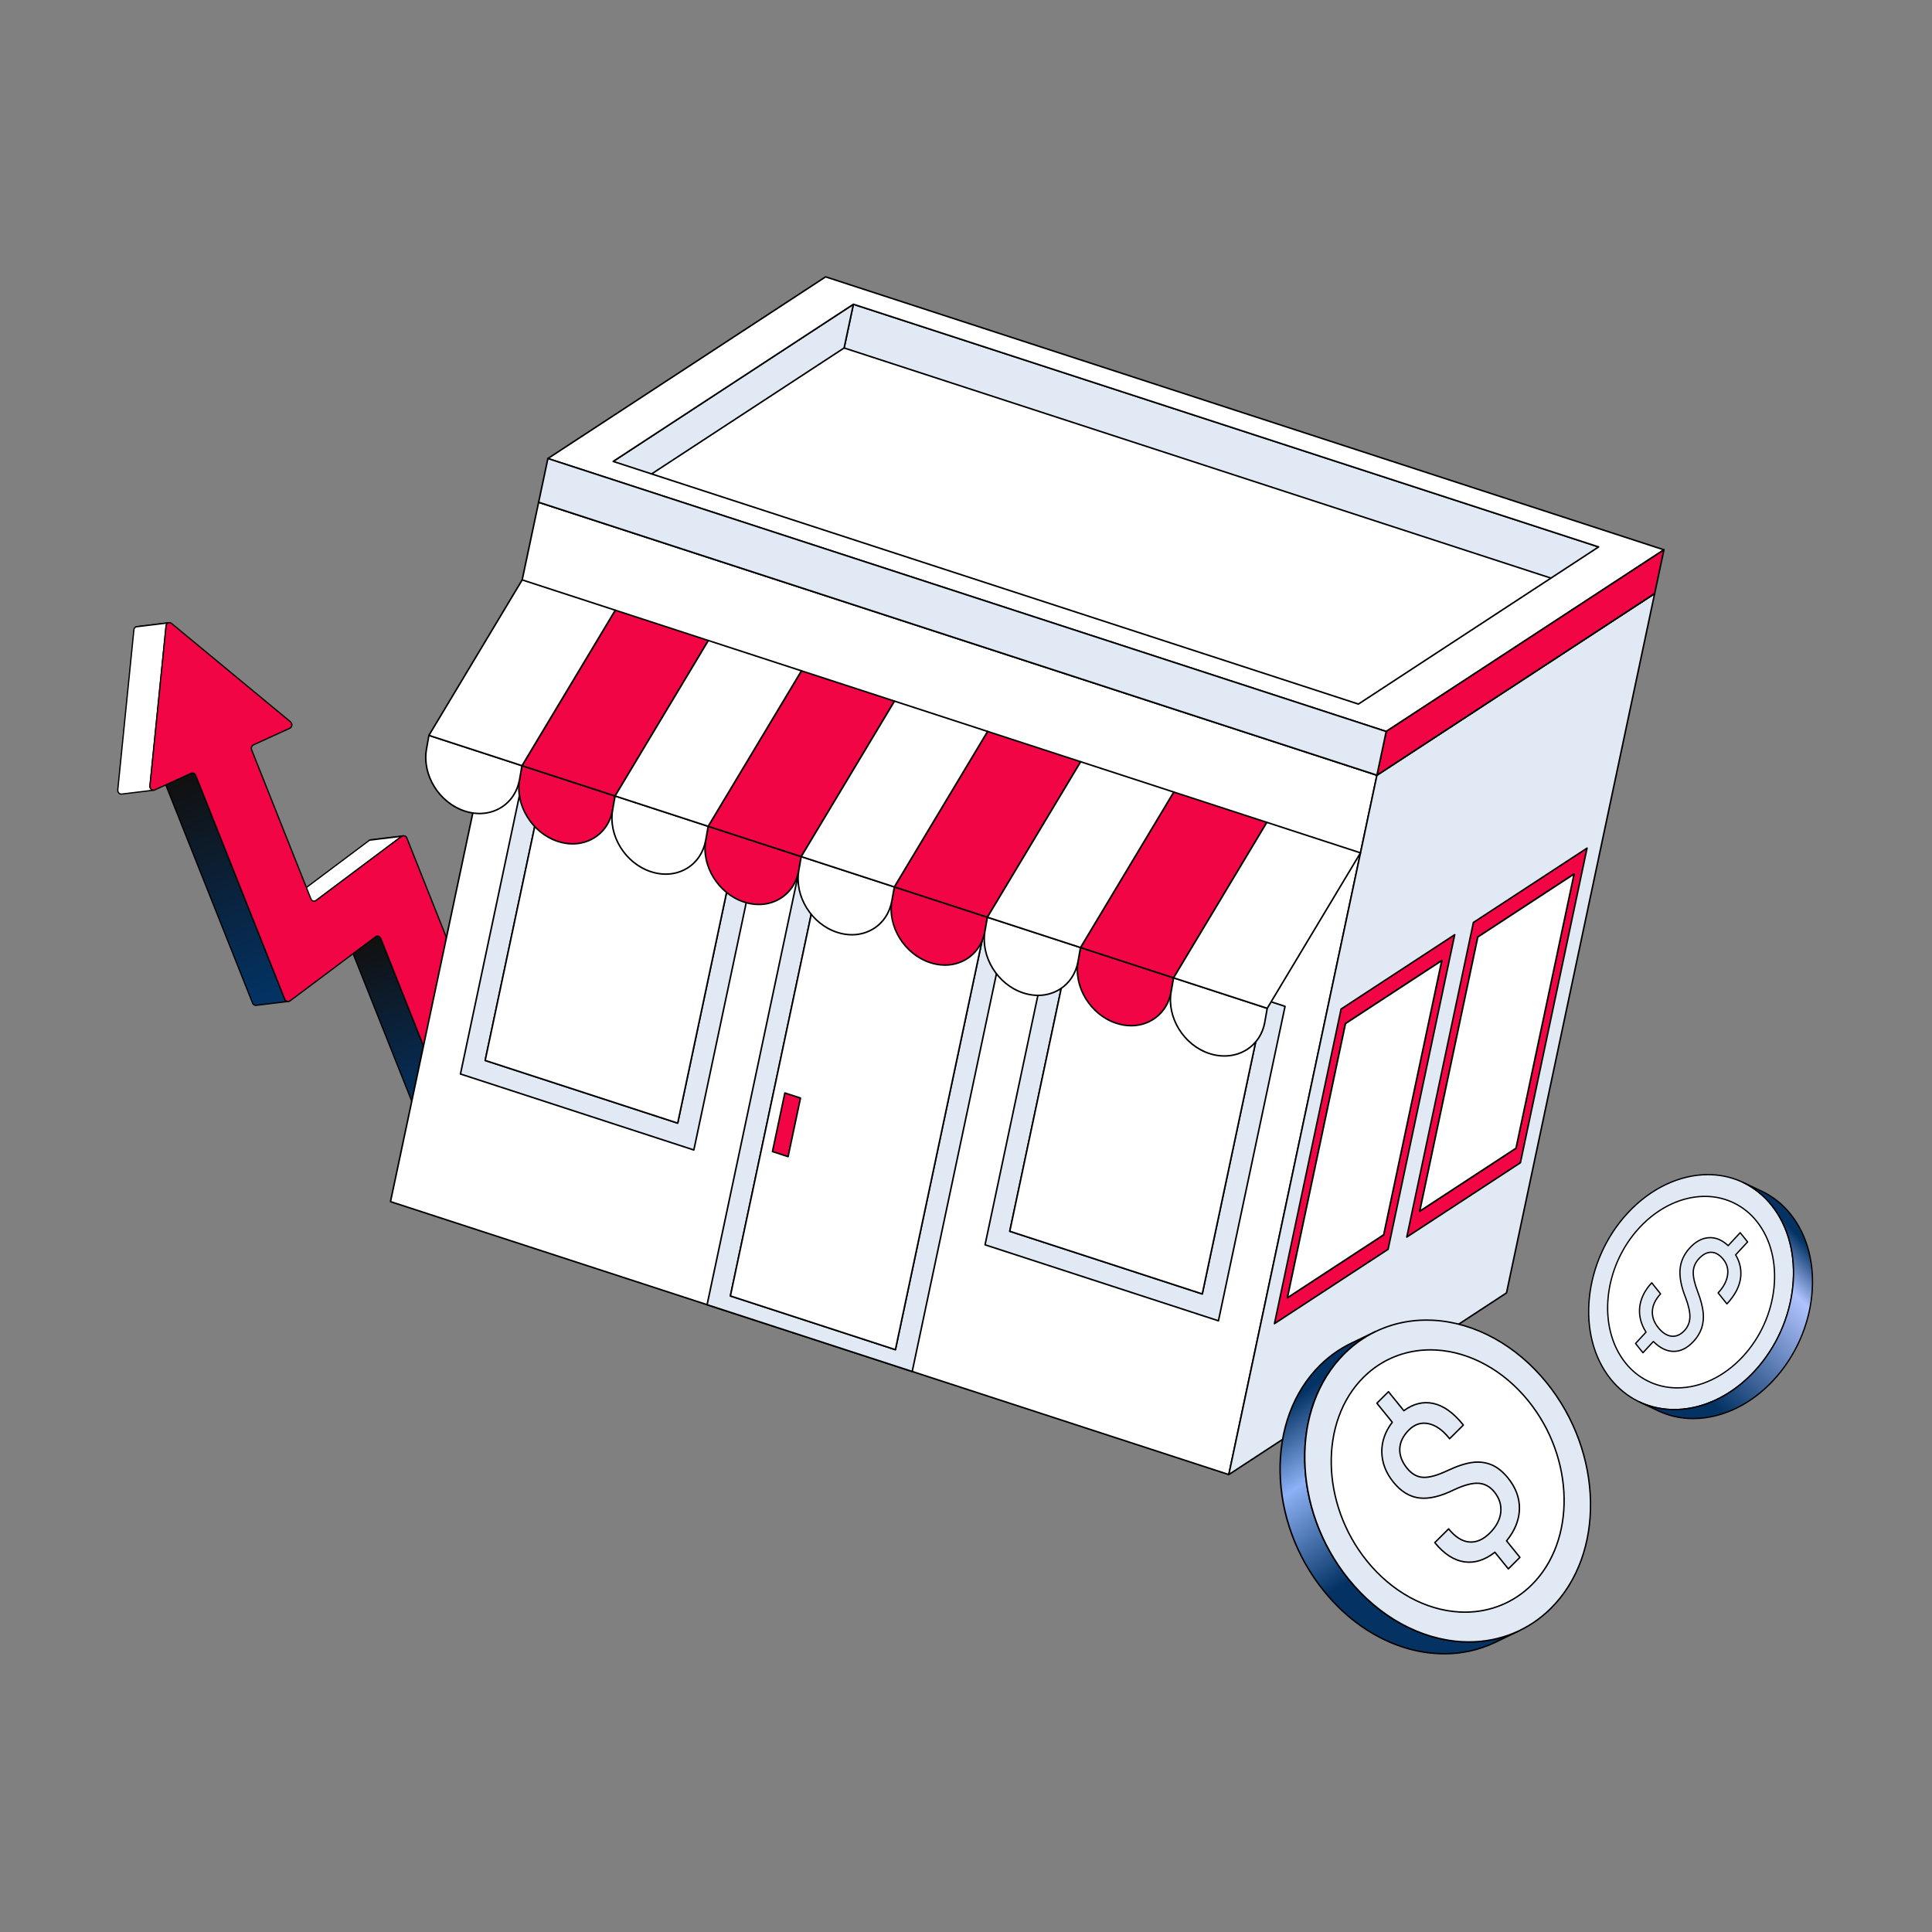 <svg width="492" height="492" viewBox="0 0 492 492" fill="none" xmlns="http://www.w3.org/2000/svg">
<rect x="0" y="0" width="492" height="492" fill="#808080" stroke="none"/>
<g clip-path="url(#clip0_849_2417)">
<path d="M102.289 212.974L94.094 213.967C94.219 213.904 94.353 213.862 94.491 213.844L102.686 212.851C102.547 212.869 102.413 212.911 102.289 212.974Z" fill="white"/>
<path d="M94.094 214.128C94.058 214.128 94.022 214.116 93.993 214.094C93.965 214.071 93.945 214.039 93.936 214.004C93.928 213.968 93.932 213.931 93.948 213.898C93.964 213.865 93.99 213.838 94.023 213.823C94.163 213.751 94.315 213.704 94.471 213.684L102.665 212.691H102.666C102.708 212.687 102.75 212.699 102.783 212.725C102.815 212.752 102.836 212.79 102.841 212.831C102.847 212.873 102.835 212.915 102.81 212.949C102.784 212.982 102.746 213.004 102.705 213.01H102.704C102.584 213.026 102.468 213.063 102.36 213.117C102.344 213.126 102.326 213.131 102.308 213.134L94.114 214.127C94.107 214.128 94.101 214.128 94.094 214.128Z" fill="black"/>
<path d="M121.947 301.787L96.961 238.975C96.894 238.787 96.767 238.627 96.599 238.519C96.431 238.411 96.233 238.362 96.034 238.38L87.839 239.373C88.038 239.355 88.237 239.404 88.405 239.512C88.572 239.62 88.7 239.78 88.766 239.968L113.752 302.78C113.819 302.967 113.946 303.127 114.114 303.234C114.281 303.341 114.48 303.39 114.678 303.372L122.872 302.379C122.674 302.396 122.476 302.348 122.309 302.241C122.141 302.134 122.014 301.974 121.947 301.787Z" fill="url(#paint0_linear_849_2417)"/>
<path d="M114.582 303.539C114.368 303.533 114.16 303.464 113.985 303.339C113.811 303.214 113.677 303.041 113.602 302.84L88.617 240.028C88.564 239.873 88.46 239.74 88.323 239.65C88.186 239.561 88.022 239.519 87.859 239.533C87.838 239.536 87.816 239.535 87.796 239.53C87.775 239.524 87.755 239.515 87.739 239.502C87.722 239.489 87.707 239.472 87.697 239.454C87.686 239.435 87.679 239.415 87.677 239.393C87.674 239.372 87.676 239.351 87.682 239.33C87.688 239.31 87.698 239.29 87.711 239.274C87.724 239.257 87.741 239.243 87.76 239.233C87.778 239.223 87.799 239.216 87.82 239.214H87.822L96.015 238.221C96.249 238.2 96.483 238.257 96.681 238.382C96.879 238.508 97.03 238.695 97.11 238.916L122.096 301.727C122.151 301.881 122.254 302.013 122.391 302.102C122.528 302.19 122.69 302.232 122.853 302.219C122.874 302.216 122.896 302.217 122.917 302.223C122.937 302.228 122.957 302.237 122.974 302.25C122.991 302.263 123.005 302.28 123.016 302.298C123.026 302.317 123.033 302.338 123.036 302.359C123.038 302.38 123.037 302.402 123.031 302.422C123.025 302.443 123.015 302.462 123.001 302.479C122.988 302.496 122.971 302.51 122.953 302.52C122.934 302.53 122.913 302.536 122.892 302.538H122.891L114.697 303.532C114.659 303.536 114.62 303.539 114.582 303.539ZM88.58 239.445C88.729 239.569 88.844 239.728 88.915 239.909L113.901 302.721C113.956 302.875 114.06 303.006 114.196 303.095C114.333 303.184 114.496 303.225 114.658 303.212L122.13 302.306C121.982 302.184 121.868 302.025 121.797 301.846L96.811 239.035C96.758 238.879 96.655 238.746 96.517 238.657C96.38 238.567 96.217 238.526 96.053 238.54L88.58 239.445Z" fill="black"/>
<path d="M94.094 213.967L72.138 230.42C72.064 230.454 71.986 230.476 71.905 230.486L80.1 229.492C80.18 229.483 80.259 229.461 80.332 229.427L102.289 212.974L94.094 213.967Z" fill="white"/>
<path d="M71.905 230.647C71.864 230.647 71.825 230.631 71.795 230.603C71.765 230.575 71.747 230.536 71.744 230.495C71.742 230.454 71.755 230.414 71.781 230.383C71.808 230.351 71.845 230.331 71.886 230.326C71.944 230.319 72.002 230.304 72.056 230.28L93.998 213.839C94.02 213.822 94.047 213.811 94.075 213.808L102.269 212.815C102.305 212.811 102.34 212.818 102.371 212.836C102.401 212.854 102.425 212.882 102.438 212.915C102.451 212.948 102.453 212.984 102.444 213.018C102.434 213.052 102.414 213.082 102.385 213.103L80.429 229.556C80.419 229.563 80.41 229.568 80.399 229.573C80.311 229.614 80.216 229.64 80.119 229.652L71.926 230.645H71.924C71.918 230.646 71.912 230.647 71.905 230.647ZM94.156 214.122L72.656 230.233L80.081 229.333C80.14 229.326 80.197 229.31 80.251 229.287L101.712 213.206L94.156 214.122Z" fill="black"/>
<path d="M72.522 254.466L49.842 197.451C49.775 197.264 49.647 197.104 49.48 196.997C49.312 196.89 49.114 196.842 48.916 196.859L40.721 197.853C40.919 197.836 41.117 197.884 41.285 197.992C41.453 198.099 41.58 198.258 41.647 198.445L64.327 255.46C64.392 255.645 64.52 255.802 64.688 255.903C64.856 256.005 65.054 256.045 65.248 256.017L73.442 255.024C73.248 255.052 73.05 255.011 72.882 254.91C72.714 254.808 72.587 254.651 72.522 254.466Z" fill="url(#paint1_linear_849_2417)"/>
<path d="M65.128 256.185C64.92 256.186 64.717 256.123 64.547 256.003C64.377 255.884 64.248 255.715 64.178 255.519L41.498 198.504C41.443 198.35 41.339 198.219 41.202 198.13C41.065 198.041 40.903 198 40.74 198.012C40.719 198.015 40.698 198.013 40.678 198.008C40.657 198.002 40.639 197.992 40.622 197.979C40.605 197.966 40.591 197.95 40.581 197.932C40.571 197.913 40.564 197.893 40.561 197.872C40.559 197.851 40.56 197.83 40.566 197.809C40.572 197.789 40.581 197.77 40.595 197.753C40.608 197.737 40.624 197.723 40.642 197.712C40.661 197.702 40.681 197.695 40.702 197.693L48.897 196.7C49.13 196.678 49.363 196.735 49.561 196.86C49.759 196.985 49.91 197.172 49.991 197.391L72.671 254.406C72.724 254.558 72.827 254.687 72.965 254.77C73.102 254.854 73.264 254.887 73.423 254.863C73.444 254.86 73.466 254.861 73.487 254.866C73.507 254.872 73.527 254.881 73.544 254.894C73.561 254.907 73.575 254.924 73.586 254.942C73.597 254.961 73.603 254.981 73.606 255.003C73.608 255.024 73.607 255.046 73.601 255.066C73.595 255.087 73.585 255.106 73.572 255.123C73.558 255.139 73.541 255.153 73.523 255.164C73.504 255.174 73.483 255.18 73.462 255.182L65.267 256.176C65.221 256.181 65.175 256.184 65.128 256.185ZM41.463 197.925C41.611 198.048 41.726 198.206 41.796 198.385L64.476 255.4C64.529 255.552 64.632 255.681 64.77 255.764C64.907 255.848 65.069 255.88 65.228 255.857L72.671 254.954C72.538 254.838 72.436 254.69 72.372 254.525L49.692 197.511C49.638 197.357 49.534 197.225 49.397 197.136C49.26 197.048 49.098 197.006 48.935 197.019L41.463 197.925Z" fill="black"/>
<path d="M42.816 158.642L34.621 159.635C34.698 159.6 34.78 159.577 34.864 159.567L43.059 158.573C42.975 158.583 42.893 158.607 42.816 158.642Z" fill="white"/>
<path d="M34.621 159.796C34.584 159.796 34.549 159.784 34.52 159.761C34.491 159.738 34.471 159.705 34.464 159.669C34.456 159.634 34.461 159.596 34.477 159.563C34.494 159.53 34.521 159.504 34.554 159.489C34.646 159.447 34.744 159.419 34.845 159.407L43.039 158.414C43.06 158.411 43.082 158.412 43.102 158.417C43.123 158.423 43.142 158.432 43.16 158.445C43.176 158.458 43.191 158.475 43.201 158.493C43.212 158.512 43.219 158.532 43.221 158.553C43.224 158.575 43.222 158.596 43.216 158.617C43.211 158.637 43.201 158.657 43.187 158.673C43.174 158.69 43.157 158.704 43.139 158.714C43.12 158.724 43.099 158.731 43.078 158.733H43.077C43.009 158.741 42.944 158.76 42.882 158.788C42.867 158.795 42.85 158.8 42.834 158.801L34.64 159.795C34.634 159.796 34.627 159.796 34.621 159.796Z" fill="black"/>
<path d="M34.621 159.635C34.474 159.705 34.349 159.813 34.257 159.947C34.165 160.081 34.11 160.237 34.099 160.399L29.992 201.13C29.928 201.77 30.435 202.282 30.982 202.216L39.176 201.222C38.63 201.289 38.123 200.776 38.187 200.137L42.293 159.406C42.305 159.244 42.36 159.088 42.452 158.954C42.543 158.819 42.669 158.712 42.816 158.642L34.621 159.635Z" fill="white"/>
<path d="M30.887 202.382C30.619 202.38 30.363 202.272 30.174 202.082C30.048 201.957 29.952 201.805 29.893 201.637C29.834 201.47 29.813 201.291 29.833 201.114L33.938 160.383C33.953 160.193 34.018 160.01 34.126 159.853C34.234 159.696 34.382 159.571 34.554 159.489C34.569 159.482 34.585 159.478 34.601 159.476L42.796 158.482C42.834 158.478 42.873 158.487 42.904 158.508C42.936 158.53 42.959 158.562 42.969 158.598C42.98 158.635 42.977 158.674 42.961 158.709C42.945 158.744 42.917 158.772 42.883 158.788C42.761 158.846 42.658 158.936 42.583 159.047C42.507 159.158 42.463 159.288 42.453 159.422L38.347 200.154C38.333 200.283 38.347 200.413 38.39 200.535C38.433 200.657 38.502 200.768 38.594 200.859C38.666 200.934 38.755 200.991 38.852 201.026C38.95 201.061 39.054 201.074 39.157 201.063C39.178 201.06 39.2 201.062 39.22 201.067C39.241 201.072 39.261 201.082 39.278 201.095C39.295 201.108 39.309 201.124 39.319 201.143C39.33 201.161 39.337 201.182 39.34 201.203C39.342 201.225 39.34 201.246 39.334 201.267C39.329 201.287 39.319 201.307 39.305 201.323C39.292 201.34 39.275 201.354 39.256 201.364C39.237 201.374 39.217 201.381 39.195 201.383H39.193L31.001 202.376C30.963 202.38 30.925 202.382 30.887 202.382ZM34.666 159.792C34.551 159.852 34.453 159.942 34.382 160.051C34.31 160.16 34.268 160.285 34.258 160.416L30.152 201.147C30.138 201.275 30.152 201.405 30.195 201.528C30.238 201.65 30.308 201.761 30.399 201.852C30.472 201.926 30.56 201.983 30.657 202.018C30.755 202.054 30.859 202.067 30.962 202.056L38.437 201.15C38.413 201.13 38.391 201.11 38.369 201.088C38.243 200.963 38.147 200.812 38.087 200.644C38.028 200.477 38.008 200.298 38.027 200.122L42.133 159.39C42.151 159.202 42.214 159.022 42.318 158.864L34.666 159.792Z" fill="black"/>
<path d="M42.816 158.642C42.959 158.577 43.117 158.554 43.272 158.576C43.428 158.598 43.573 158.665 43.692 158.767L73.96 183.804C74.507 184.256 74.416 185.175 73.788 185.461L64.533 189.687C64.312 189.802 64.143 189.996 64.059 190.23C63.974 190.464 63.982 190.722 64.08 190.951L79.174 228.897C79.212 229.01 79.273 229.114 79.353 229.203C79.433 229.291 79.53 229.363 79.638 229.413C79.747 229.462 79.864 229.489 79.984 229.492C80.103 229.494 80.222 229.473 80.332 229.427L102.289 212.974C102.88 212.681 103.405 212.905 103.606 213.408L136.177 295.29C136.276 295.518 136.285 295.776 136.2 296.011C136.116 296.246 135.946 296.439 135.724 296.553L123.111 302.311C123.001 302.357 122.882 302.38 122.762 302.378C122.643 302.376 122.524 302.35 122.415 302.301C122.306 302.252 122.208 302.181 122.128 302.092C122.047 302.004 121.985 301.9 121.947 301.786L96.961 238.975C96.922 238.862 96.861 238.757 96.781 238.668C96.701 238.579 96.603 238.508 96.494 238.458C96.385 238.409 96.266 238.382 96.147 238.38C96.027 238.378 95.908 238.401 95.797 238.447L73.846 254.898C73.248 255.194 72.722 254.97 72.522 254.466L49.842 197.451C49.803 197.338 49.741 197.234 49.661 197.145C49.58 197.057 49.482 196.986 49.373 196.937C49.264 196.887 49.146 196.861 49.026 196.859C48.906 196.858 48.788 196.881 48.677 196.927L39.422 201.152C38.795 201.439 38.113 200.872 38.187 200.137L42.293 159.406C42.305 159.244 42.36 159.088 42.452 158.954C42.543 158.819 42.669 158.712 42.816 158.642Z" fill="#F20544"/>
<path d="M122.776 302.545C122.65 302.545 122.525 302.521 122.408 302.473C122.269 302.415 122.143 302.33 122.038 302.222C121.933 302.114 121.851 301.986 121.797 301.846L96.811 239.035C96.774 238.934 96.716 238.842 96.642 238.765C96.567 238.687 96.478 238.626 96.379 238.584C96.3 238.551 96.215 238.535 96.129 238.535C96.043 238.536 95.958 238.553 95.879 238.587L73.942 255.026C73.935 255.033 73.926 255.038 73.917 255.042C73.772 255.123 73.612 255.172 73.446 255.186C73.281 255.201 73.114 255.18 72.957 255.125C72.823 255.072 72.702 254.991 72.602 254.888C72.501 254.785 72.423 254.661 72.372 254.526L49.692 197.511C49.654 197.411 49.596 197.32 49.522 197.243C49.448 197.166 49.359 197.105 49.261 197.063C49.178 197.029 49.09 197.013 49.001 197.015C48.912 197.016 48.825 197.036 48.744 197.073L39.489 201.299C39.33 201.372 39.154 201.401 38.98 201.383C38.806 201.365 38.639 201.301 38.498 201.197C38.333 201.075 38.202 200.911 38.119 200.723C38.036 200.534 38.005 200.327 38.027 200.122L42.133 159.39C42.148 159.2 42.213 159.017 42.321 158.86C42.429 158.703 42.577 158.577 42.749 158.496C42.919 158.417 43.108 158.39 43.293 158.416C43.479 158.442 43.653 158.521 43.794 158.643L74.062 183.68C74.216 183.809 74.334 183.974 74.405 184.161C74.476 184.348 74.499 184.55 74.47 184.748C74.449 184.932 74.382 185.107 74.274 185.258C74.167 185.408 74.022 185.529 73.855 185.608L64.6 189.834C64.416 189.931 64.276 190.094 64.207 190.29C64.138 190.486 64.146 190.701 64.229 190.891L79.324 228.837C79.362 228.938 79.419 229.03 79.494 229.108C79.569 229.185 79.659 229.247 79.758 229.289C79.836 229.321 79.92 229.337 80.005 229.337C80.089 229.337 80.173 229.32 80.251 229.287L102.193 212.846C102.201 212.839 102.209 212.834 102.218 212.829C102.362 212.751 102.521 212.703 102.685 212.689C102.849 212.675 103.014 212.696 103.169 212.749C103.303 212.803 103.425 212.884 103.526 212.987C103.627 213.091 103.705 213.214 103.756 213.35L136.326 295.23C136.442 295.497 136.452 295.798 136.352 296.072C136.252 296.345 136.051 296.57 135.79 296.699L123.178 302.457C123.052 302.515 122.915 302.545 122.776 302.545ZM96.13 238.213C96.257 238.214 96.382 238.238 96.499 238.286C96.638 238.343 96.764 238.429 96.87 238.537C96.975 238.646 97.056 238.775 97.11 238.916L122.096 301.727C122.134 301.827 122.192 301.918 122.266 301.995C122.34 302.072 122.429 302.133 122.527 302.175C122.61 302.208 122.698 302.225 122.787 302.223C122.876 302.222 122.964 302.202 123.044 302.165L135.657 296.406C135.84 296.31 135.981 296.147 136.05 295.951C136.118 295.755 136.111 295.54 136.028 295.349L103.456 213.469C103.422 213.374 103.369 213.289 103.299 213.216C103.23 213.144 103.146 213.087 103.053 213.049C102.942 213.012 102.824 212.998 102.707 213.009C102.59 213.02 102.476 213.055 102.373 213.112L80.429 229.556C80.419 229.563 80.409 229.568 80.399 229.573C80.28 229.628 80.151 229.657 80.02 229.659C79.889 229.661 79.759 229.637 79.638 229.587C79.498 229.529 79.371 229.444 79.266 229.335C79.16 229.226 79.078 229.097 79.025 228.956L63.93 191.01C63.818 190.743 63.81 190.443 63.91 190.17C64.009 189.898 64.208 189.673 64.466 189.541L73.722 185.315C73.839 185.259 73.94 185.173 74.016 185.066C74.091 184.96 74.137 184.835 74.151 184.706C74.172 184.562 74.157 184.415 74.105 184.279C74.054 184.143 73.969 184.022 73.858 183.928L43.59 158.891C43.494 158.808 43.376 158.754 43.251 158.736C43.126 158.717 42.997 158.736 42.882 158.788C42.761 158.847 42.658 158.936 42.582 159.047C42.507 159.159 42.462 159.288 42.453 159.422L38.347 200.154C38.33 200.303 38.352 200.453 38.411 200.59C38.471 200.728 38.565 200.847 38.685 200.936C38.78 201.008 38.892 201.052 39.01 201.064C39.128 201.076 39.247 201.056 39.355 201.007L48.61 196.781C48.73 196.726 48.861 196.696 48.993 196.693C49.126 196.69 49.257 196.715 49.38 196.765C49.519 196.823 49.645 196.908 49.749 197.016C49.855 197.124 49.937 197.252 49.991 197.392L72.671 254.407C72.705 254.501 72.758 254.587 72.827 254.659C72.897 254.731 72.98 254.788 73.073 254.825C73.186 254.863 73.306 254.876 73.424 254.865C73.543 254.854 73.658 254.819 73.762 254.761L95.702 238.319C95.711 238.312 95.721 238.306 95.731 238.302C95.856 238.244 95.993 238.214 96.13 238.213Z" fill="black"/>
</g>
<g clip-path="url(#clip1_849_2417)">
<path d="M350.65 197.411L312.925 375.515L99.442 306.003L137.167 127.899L350.65 197.411Z" fill="white"/>
<path d="M312.925 375.711C312.905 375.711 312.884 375.708 312.865 375.702L99.382 306.19C99.335 306.175 99.296 306.143 99.272 306.101C99.248 306.059 99.24 306.01 99.25 305.962L136.975 127.858C136.98 127.831 136.992 127.806 137.008 127.783C137.024 127.761 137.045 127.742 137.069 127.728C137.093 127.715 137.119 127.706 137.147 127.703C137.174 127.7 137.202 127.703 137.228 127.712L350.711 197.224C350.757 197.239 350.796 197.27 350.821 197.312C350.845 197.354 350.853 197.404 350.843 197.451L313.118 375.555C313.109 375.599 313.085 375.639 313.049 375.668C313.014 375.696 312.971 375.711 312.925 375.711ZM99.672 305.871L312.778 375.26L350.421 197.543L137.314 128.154L99.672 305.871Z" fill="black"/>
<path d="M123.555 270.051L138.336 200.27L187.36 216.233L172.58 286.014L123.555 270.051ZM193.653 212.778L134.219 193.425L117.258 273.5L176.693 292.852L193.653 212.778Z" fill="#E1E9F4"/>
<path d="M176.693 293.049C176.672 293.049 176.652 293.046 176.632 293.04L117.197 273.687C117.151 273.672 117.112 273.641 117.088 273.599C117.064 273.556 117.056 273.507 117.066 273.459L134.027 193.385C134.032 193.358 134.044 193.332 134.06 193.31C134.076 193.287 134.097 193.269 134.121 193.255C134.145 193.241 134.171 193.233 134.199 193.23C134.226 193.227 134.254 193.23 134.28 193.238L193.714 212.591C193.761 212.606 193.8 212.637 193.824 212.679C193.848 212.721 193.856 212.771 193.846 212.818L176.885 292.893C176.876 292.937 176.852 292.977 176.817 293.005C176.782 293.034 176.738 293.049 176.693 293.049ZM117.487 273.368L176.546 292.598L193.424 212.91L134.366 193.68L117.487 273.368ZM172.58 286.211C172.559 286.211 172.539 286.207 172.519 286.201L123.495 270.239C123.448 270.223 123.409 270.192 123.385 270.15C123.361 270.108 123.353 270.058 123.363 270.011L138.144 200.23C138.149 200.203 138.161 200.177 138.177 200.155C138.193 200.133 138.214 200.114 138.238 200.1C138.262 200.086 138.288 200.078 138.316 200.075C138.343 200.072 138.371 200.075 138.397 200.083L187.421 216.046C187.468 216.061 187.507 216.093 187.531 216.135C187.555 216.177 187.563 216.226 187.553 216.274L172.773 286.055C172.763 286.099 172.739 286.139 172.704 286.167C172.669 286.195 172.625 286.211 172.58 286.211ZM123.785 269.919L172.433 285.759L187.131 216.366L138.483 200.525L123.785 269.919Z" fill="black"/>
<path d="M187.36 216.233L138.336 200.27L123.555 270.051L172.58 286.014L187.36 216.233Z" fill="white"/>
<path d="M172.58 286.211C172.559 286.211 172.539 286.207 172.519 286.201L123.495 270.238C123.448 270.223 123.409 270.192 123.385 270.15C123.361 270.108 123.353 270.058 123.363 270.011L138.143 200.23C138.149 200.203 138.16 200.177 138.177 200.155C138.193 200.133 138.214 200.114 138.238 200.1C138.261 200.086 138.288 200.078 138.316 200.075C138.343 200.072 138.371 200.075 138.397 200.083L187.421 216.046C187.468 216.061 187.507 216.093 187.531 216.135C187.555 216.177 187.563 216.226 187.553 216.274L172.773 286.055C172.763 286.099 172.739 286.139 172.704 286.167C172.669 286.195 172.625 286.211 172.58 286.211ZM123.785 269.919L172.433 285.759L187.131 216.365L138.483 200.525L123.785 269.919Z" fill="black"/>
<path d="M257.149 313.551L271.93 243.77L320.949 259.731L306.169 329.512L257.149 313.551ZM327.247 256.277L267.813 236.925L250.852 317L310.286 336.352L327.247 256.277Z" fill="#E1E9F4"/>
<path d="M310.286 336.549C310.266 336.549 310.245 336.545 310.225 336.539L250.791 317.187C250.745 317.172 250.706 317.14 250.682 317.098C250.658 317.056 250.65 317.006 250.66 316.959L267.621 236.884C267.626 236.857 267.638 236.832 267.654 236.809C267.67 236.787 267.691 236.768 267.715 236.754C267.739 236.741 267.765 236.732 267.793 236.729C267.82 236.726 267.848 236.729 267.874 236.738L327.308 256.09C327.354 256.105 327.393 256.137 327.418 256.179C327.442 256.221 327.45 256.27 327.44 256.318L310.479 336.393C310.47 336.437 310.445 336.476 310.41 336.505C310.375 336.533 310.331 336.549 310.286 336.549ZM251.081 316.867L310.139 336.097L327.018 256.41L267.96 237.18L251.081 316.867ZM306.169 329.708C306.148 329.708 306.128 329.705 306.108 329.699L257.088 313.738C257.042 313.722 257.003 313.691 256.979 313.649C256.955 313.607 256.947 313.557 256.957 313.51L271.737 243.729C271.743 243.702 271.754 243.676 271.77 243.654C271.787 243.632 271.807 243.613 271.831 243.599C271.855 243.585 271.882 243.577 271.909 243.574C271.937 243.571 271.964 243.574 271.991 243.582L321.01 259.544C321.057 259.559 321.096 259.59 321.12 259.632C321.144 259.674 321.152 259.724 321.142 259.771L306.361 329.552C306.352 329.597 306.328 329.636 306.293 329.665C306.258 329.693 306.214 329.708 306.169 329.708ZM257.378 313.418L306.022 329.257L320.72 259.863L272.077 244.024L257.378 313.418Z" fill="black"/>
<path d="M320.949 259.731L271.93 243.77L257.149 313.551L306.169 329.512L320.949 259.731Z" fill="white"/>
<path d="M306.169 329.708C306.148 329.708 306.128 329.705 306.108 329.699L257.088 313.738C257.042 313.723 257.003 313.691 256.979 313.649C256.955 313.607 256.947 313.557 256.957 313.51L271.737 243.729C271.743 243.702 271.754 243.676 271.77 243.654C271.787 243.632 271.807 243.613 271.831 243.599C271.855 243.585 271.882 243.577 271.909 243.574C271.937 243.571 271.964 243.574 271.991 243.582L321.01 259.544C321.057 259.559 321.096 259.59 321.12 259.632C321.144 259.674 321.152 259.724 321.142 259.771L306.362 329.552C306.352 329.597 306.328 329.636 306.293 329.665C306.258 329.693 306.214 329.708 306.169 329.708ZM257.378 313.418L306.022 329.257L320.72 259.863L272.077 244.024L257.378 313.418Z" fill="black"/>
<path d="M186.003 330.023L208.317 224.674L250.336 238.356L228.022 343.705L186.003 330.023ZM256.852 233.356L204.62 216.349L180.069 332.257L232.301 349.264L256.852 233.356Z" fill="#E1E9F4"/>
<path d="M232.301 349.461C232.28 349.461 232.26 349.457 232.24 349.451L180.008 332.444C179.962 332.429 179.923 332.397 179.899 332.355C179.875 332.313 179.867 332.264 179.877 332.216L204.427 216.308C204.433 216.281 204.444 216.255 204.461 216.233C204.477 216.211 204.498 216.192 204.522 216.178C204.545 216.164 204.572 216.156 204.599 216.153C204.627 216.15 204.655 216.153 204.681 216.162L256.912 233.168C257.008 233.2 257.065 233.298 257.044 233.396L232.493 349.305C232.484 349.349 232.46 349.388 232.425 349.417C232.39 349.445 232.346 349.461 232.301 349.461ZM180.298 332.125L232.154 349.009L256.622 233.488L204.767 216.604L180.298 332.125ZM228.022 343.902C228.002 343.902 227.981 343.898 227.961 343.892L185.942 330.21C185.896 330.195 185.857 330.164 185.833 330.122C185.809 330.08 185.801 330.03 185.811 329.983L208.125 224.634C208.131 224.607 208.142 224.581 208.158 224.559C208.174 224.537 208.195 224.518 208.219 224.504C208.243 224.49 208.269 224.482 208.297 224.479C208.324 224.476 208.352 224.479 208.378 224.487L250.397 238.169C250.493 238.2 250.549 238.298 250.529 238.397L228.214 343.746C228.205 343.79 228.181 343.829 228.146 343.858C228.111 343.886 228.067 343.902 228.022 343.902ZM186.232 329.891L227.875 343.45L250.107 238.488L208.465 224.929L186.232 329.891Z" fill="black"/>
<path d="M250.336 238.356L208.317 224.674L186.003 330.023L228.022 343.705L250.336 238.356Z" fill="white"/>
<path d="M228.022 343.902C228.002 343.902 227.981 343.898 227.961 343.892L185.942 330.21C185.896 330.195 185.857 330.164 185.833 330.122C185.809 330.08 185.801 330.03 185.811 329.983L208.125 224.634C208.131 224.607 208.142 224.581 208.158 224.559C208.174 224.536 208.195 224.518 208.219 224.504C208.243 224.49 208.269 224.482 208.297 224.479C208.324 224.476 208.352 224.479 208.378 224.487L250.397 238.169C250.443 238.184 250.482 238.216 250.507 238.258C250.531 238.3 250.539 238.349 250.529 238.397L228.215 343.746C228.205 343.79 228.181 343.829 228.146 343.858C228.111 343.886 228.067 343.902 228.022 343.902ZM186.232 329.891L227.875 343.45L250.107 238.488L208.465 224.929L186.232 329.891Z" fill="black"/>
<path d="M203.851 279.627L199.875 278.333L196.715 293.25L200.691 294.545L203.851 279.627Z" fill="#F20544"/>
<path d="M200.691 294.741C200.671 294.741 200.65 294.738 200.63 294.732L196.654 293.437C196.608 293.422 196.569 293.39 196.545 293.348C196.52 293.306 196.513 293.257 196.523 293.209L199.682 278.292C199.688 278.265 199.699 278.24 199.715 278.217C199.732 278.195 199.752 278.176 199.776 278.163C199.8 278.149 199.827 278.14 199.854 278.137C199.882 278.134 199.91 278.137 199.936 278.146L203.912 279.441C203.958 279.456 203.997 279.487 204.021 279.529C204.045 279.571 204.053 279.621 204.043 279.668L200.884 294.585C200.874 294.629 200.85 294.669 200.815 294.697C200.78 294.726 200.736 294.741 200.691 294.741ZM196.944 293.118L200.544 294.29L203.622 279.76L200.022 278.588L196.944 293.118Z" fill="black"/>
<path d="M350.65 197.411L421.371 151.144L383.647 329.248L312.925 375.515L350.65 197.411Z" fill="#E1E9F4"/>
<path d="M312.926 375.711C312.896 375.711 312.867 375.705 312.841 375.692C312.815 375.679 312.791 375.661 312.773 375.638C312.754 375.616 312.741 375.589 312.734 375.561C312.727 375.532 312.727 375.503 312.733 375.474L350.457 197.37C350.468 197.319 350.499 197.275 350.542 197.246L421.264 150.979C421.296 150.958 421.334 150.947 421.373 150.948C421.412 150.948 421.45 150.96 421.482 150.982C421.514 151.004 421.539 151.035 421.553 151.071C421.568 151.107 421.572 151.146 421.564 151.185L383.839 329.288C383.828 329.339 383.798 329.384 383.754 329.412L313.033 375.679C313.001 375.7 312.964 375.711 312.926 375.711ZM350.826 197.531L313.217 375.089L383.471 329.127L421.08 151.569L350.826 197.531Z" fill="black"/>
<path d="M327.853 330.482L342.641 260.664L367.152 244.628L352.364 314.446L327.853 330.482ZM370.453 238.033L341.522 256.96L324.553 337.072L353.484 318.145L370.453 238.033Z" fill="#F20544"/>
<path d="M324.553 337.269C324.524 337.269 324.495 337.262 324.469 337.249C324.442 337.237 324.419 337.218 324.401 337.196C324.382 337.173 324.369 337.146 324.362 337.118C324.355 337.09 324.355 337.06 324.361 337.031L341.33 256.919C341.34 256.868 341.371 256.824 341.414 256.795L370.345 237.869C370.378 237.847 370.416 237.836 370.455 237.836C370.494 237.837 370.532 237.849 370.564 237.871C370.596 237.893 370.621 237.924 370.635 237.96C370.65 237.996 370.653 238.036 370.645 238.074L353.676 318.186C353.666 318.237 353.635 318.281 353.592 318.31L324.661 337.237C324.629 337.257 324.591 337.269 324.553 337.269ZM341.698 257.08L324.844 336.646L353.308 318.025L370.161 238.459L341.698 257.08ZM327.853 330.679C327.823 330.679 327.795 330.672 327.768 330.659C327.742 330.647 327.718 330.628 327.7 330.606C327.682 330.583 327.668 330.556 327.662 330.528C327.655 330.499 327.654 330.47 327.66 330.441L342.449 260.623C342.46 260.572 342.49 260.528 342.533 260.499L367.045 244.463C367.077 244.442 367.115 244.431 367.154 244.431C367.193 244.432 367.231 244.444 367.263 244.466C367.295 244.488 367.32 244.519 367.335 244.555C367.349 244.591 367.353 244.631 367.345 244.669L352.556 314.487C352.545 314.538 352.515 314.582 352.471 314.611L327.96 330.647C327.928 330.667 327.891 330.678 327.853 330.679ZM342.817 260.784L328.144 330.056L352.188 314.326L366.861 245.054L342.817 260.784Z" fill="black"/>
<path d="M367.152 244.628L342.641 260.664L327.853 330.482L352.364 314.446L367.152 244.628Z" fill="white"/>
<path d="M327.853 330.679C327.823 330.679 327.795 330.672 327.768 330.659C327.742 330.647 327.718 330.628 327.7 330.606C327.682 330.583 327.668 330.556 327.662 330.528C327.655 330.499 327.654 330.47 327.66 330.441L342.449 260.623C342.46 260.572 342.49 260.528 342.533 260.499L367.045 244.463C367.077 244.442 367.115 244.431 367.154 244.431C367.193 244.432 367.231 244.444 367.263 244.466C367.295 244.488 367.32 244.519 367.335 244.555C367.349 244.591 367.353 244.631 367.345 244.669L352.556 314.487C352.545 314.538 352.515 314.582 352.471 314.611L327.96 330.647C327.928 330.667 327.891 330.678 327.853 330.679ZM342.817 260.784L328.144 330.056L352.188 314.326L366.861 245.054L342.817 260.784Z" fill="black"/>
<path d="M361.551 308.436L376.339 238.618L400.852 222.581L386.064 292.399L361.551 308.436ZM404.151 215.987L375.22 234.914L358.251 315.026L387.182 296.099L404.151 215.987Z" fill="#F20544"/>
<path d="M358.251 315.223C358.222 315.223 358.193 315.216 358.167 315.204C358.14 315.191 358.117 315.173 358.099 315.15C358.08 315.127 358.067 315.101 358.06 315.072C358.053 315.044 358.053 315.014 358.059 314.985L375.028 234.874C375.038 234.823 375.069 234.778 375.112 234.75L404.043 215.823C404.076 215.801 404.114 215.79 404.153 215.791C404.192 215.791 404.229 215.803 404.262 215.825C404.294 215.847 404.319 215.878 404.333 215.914C404.347 215.95 404.351 215.99 404.343 216.028L387.374 296.14C387.363 296.191 387.333 296.235 387.289 296.264L358.359 315.191C358.327 315.212 358.29 315.223 358.251 315.223ZM375.396 235.034L358.543 314.6L387.006 295.979L403.86 216.413L375.396 235.034ZM361.551 308.632C361.522 308.632 361.493 308.626 361.466 308.613C361.44 308.601 361.417 308.582 361.398 308.56C361.38 308.537 361.367 308.51 361.36 308.482C361.353 308.453 361.352 308.424 361.358 308.395L376.147 238.577C376.158 238.526 376.188 238.482 376.232 238.453L400.744 222.416C400.777 222.395 400.815 222.384 400.854 222.384C400.893 222.385 400.931 222.397 400.963 222.419C400.995 222.441 401.02 222.472 401.035 222.508C401.049 222.544 401.053 222.584 401.045 222.622L386.256 292.44C386.245 292.491 386.215 292.535 386.171 292.564L361.658 308.6C361.626 308.621 361.589 308.632 361.551 308.632ZM376.515 238.738L361.842 308.01L385.888 292.279L400.561 223.007L376.515 238.738Z" fill="black"/>
<path d="M400.852 222.581L376.339 238.618L361.551 308.436L386.064 292.399L400.852 222.581Z" fill="white"/>
<path d="M361.551 308.633C361.522 308.632 361.493 308.626 361.466 308.613C361.44 308.601 361.417 308.582 361.398 308.56C361.38 308.537 361.367 308.51 361.36 308.482C361.353 308.453 361.352 308.424 361.358 308.395L376.147 238.577C376.158 238.526 376.188 238.482 376.232 238.453L400.744 222.416C400.777 222.395 400.815 222.384 400.854 222.384C400.893 222.385 400.931 222.397 400.963 222.419C400.995 222.441 401.02 222.472 401.035 222.508C401.049 222.544 401.053 222.584 401.045 222.622L386.256 292.44C386.245 292.491 386.215 292.535 386.171 292.564L361.658 308.6C361.626 308.621 361.589 308.632 361.551 308.633ZM376.515 238.738L361.842 308.01L385.888 292.279L400.561 223.007L376.515 238.738Z" fill="black"/>
<path d="M137.167 127.899L207.888 81.632L421.371 151.144L350.65 197.411L137.167 127.899Z" fill="white"/>
<path d="M350.65 197.607C350.63 197.607 350.609 197.604 350.589 197.598L137.106 128.086C137.071 128.074 137.04 128.053 137.016 128.025C136.992 127.996 136.977 127.962 136.972 127.925C136.967 127.888 136.973 127.851 136.988 127.817C137.004 127.783 137.028 127.755 137.059 127.734L207.781 81.467C207.831 81.435 207.893 81.426 207.949 81.445L421.432 150.956C421.468 150.968 421.499 150.989 421.523 151.018C421.546 151.046 421.562 151.081 421.567 151.117C421.571 151.154 421.566 151.192 421.55 151.225C421.535 151.259 421.51 151.288 421.479 151.308L350.758 197.575C350.726 197.596 350.688 197.607 350.65 197.607ZM137.618 127.839L350.621 197.195L420.921 151.204L207.917 81.848L137.618 127.839Z" fill="black"/>
<path d="M251.453 233.578L227.748 225.859L227.129 229.369C225.968 235.952 230.336 243.012 236.884 245.144C243.427 247.274 249.673 243.671 250.834 237.087L251.453 233.578Z" fill="#F20544"/>
<path d="M240.656 245.958C239.4 245.958 238.11 245.75 236.823 245.331C230.197 243.173 225.761 235.997 226.935 229.335L227.554 225.825C227.559 225.797 227.57 225.771 227.586 225.748C227.602 225.724 227.622 225.705 227.647 225.691C227.671 225.676 227.698 225.667 227.725 225.664C227.753 225.66 227.782 225.663 227.809 225.672L251.514 233.39C251.559 233.405 251.597 233.435 251.622 233.476C251.646 233.517 251.655 233.565 251.647 233.611L251.028 237.121C250.468 240.295 248.728 242.903 246.127 244.464C244.477 245.456 242.607 245.958 240.656 245.958ZM227.902 226.116L227.322 229.403C226.181 235.88 230.497 242.857 236.945 244.956C240.122 245.991 243.311 245.697 245.924 244.127C248.426 242.625 250.101 240.112 250.64 237.053L251.229 233.711L227.902 226.116Z" fill="black"/>
<path d="M156.636 202.705L132.931 194.986L132.312 198.496C131.152 205.079 135.519 212.138 142.062 214.269C148.61 216.401 154.857 212.798 156.018 206.214L156.636 202.705Z" fill="#F20544"/>
<path d="M145.838 215.084C144.581 215.084 143.29 214.875 142.001 214.456C135.378 212.299 130.944 205.124 132.119 198.462L132.737 194.952C132.742 194.924 132.753 194.898 132.769 194.875C132.785 194.851 132.806 194.832 132.83 194.817C132.854 194.803 132.881 194.794 132.909 194.79C132.937 194.787 132.965 194.79 132.992 194.799L156.697 202.517C156.743 202.532 156.781 202.562 156.805 202.603C156.83 202.644 156.839 202.692 156.83 202.739L156.211 206.248C155.652 209.421 153.912 212.029 151.311 213.59C149.661 214.582 147.791 215.084 145.838 215.084ZM133.085 195.243L132.506 198.53C131.364 205.007 135.678 211.983 142.123 214.082C145.303 215.117 148.494 214.823 151.109 213.253C153.61 211.751 155.285 209.239 155.824 206.18L156.413 202.839L133.085 195.243Z" fill="black"/>
<path d="M204.042 218.14L180.342 210.423L179.723 213.933C178.563 220.516 182.925 227.574 189.473 229.706C196.021 231.838 202.263 228.233 203.423 221.65L204.042 218.14Z" fill="#F20544"/>
<path d="M193.247 230.521C191.991 230.521 190.7 230.313 189.412 229.893C182.788 227.737 178.355 220.562 179.529 213.899L180.148 210.389C180.153 210.361 180.164 210.335 180.18 210.312C180.196 210.289 180.217 210.269 180.241 210.255C180.265 210.24 180.292 210.231 180.32 210.228C180.348 210.225 180.376 210.227 180.403 210.236L204.103 217.953C204.148 217.968 204.186 217.998 204.211 218.039C204.235 218.079 204.244 218.128 204.236 218.174L203.617 221.684C203.057 224.858 201.317 227.467 198.716 229.029C197.067 230.019 195.198 230.521 193.247 230.521ZM180.496 210.68L179.917 213.967C178.775 220.444 183.089 227.421 189.534 229.519C192.712 230.554 195.902 230.261 198.514 228.692C201.015 227.189 202.69 224.677 203.23 221.616L203.819 218.275L180.496 210.68Z" fill="black"/>
<path d="M298.864 249.015L275.158 241.296L274.54 244.806C273.379 251.39 277.746 258.449 284.289 260.579C290.837 262.711 297.085 259.108 298.245 252.525L298.864 249.015Z" fill="#F20544"/>
<path d="M288.066 261.394C286.808 261.394 285.517 261.186 284.229 260.766C277.605 258.61 273.172 251.435 274.346 244.772L274.965 241.262C274.97 241.234 274.981 241.208 274.997 241.185C275.013 241.162 275.033 241.142 275.057 241.128C275.082 241.113 275.108 241.104 275.136 241.101C275.164 241.098 275.193 241.1 275.219 241.109L298.925 248.828C298.97 248.842 299.008 248.873 299.033 248.913C299.057 248.954 299.066 249.002 299.058 249.049L298.439 252.559C297.879 255.731 296.139 258.339 293.538 259.901C291.888 260.892 290.018 261.394 288.066 261.394ZM275.313 241.554L274.733 244.84C273.592 251.317 277.906 258.294 284.35 260.392C287.531 261.428 290.722 261.134 293.336 259.564C295.838 258.061 297.512 255.55 298.052 252.491L298.641 249.149L275.313 241.554Z" fill="black"/>
<path d="M132.931 194.986L109.226 187.267L108.607 190.777C107.446 197.361 111.814 204.42 118.357 206.55C124.905 208.683 131.151 205.079 132.312 198.496L132.931 194.986Z" fill="white"/>
<path d="M122.133 207.365C120.876 207.365 119.585 207.157 118.296 206.737C111.672 204.581 107.239 197.405 108.413 190.743L109.032 187.233C109.037 187.205 109.048 187.179 109.064 187.156C109.08 187.133 109.1 187.113 109.125 187.099C109.149 187.084 109.176 187.075 109.203 187.072C109.231 187.069 109.26 187.071 109.287 187.08L132.992 194.799C133.037 194.813 133.075 194.844 133.1 194.884C133.124 194.925 133.133 194.973 133.125 195.02L132.506 198.53C131.946 201.703 130.206 204.31 127.605 205.872C125.955 206.863 124.085 207.365 122.133 207.365ZM109.38 187.524L108.801 190.811C107.659 197.288 111.973 204.265 118.418 206.363C121.598 207.399 124.789 207.105 127.403 205.535C129.905 204.033 131.579 201.521 132.119 198.462L132.708 195.12L109.38 187.524Z" fill="black"/>
<path d="M180.342 210.423L156.636 202.705L156.018 206.214C154.857 212.798 159.22 219.855 165.767 221.987C172.315 224.12 178.562 220.516 179.723 213.933L180.342 210.423Z" fill="white"/>
<path d="M169.544 222.802C168.287 222.802 166.995 222.594 165.707 222.175C159.083 220.018 154.65 212.843 155.824 206.18L156.443 202.67C156.448 202.643 156.459 202.616 156.475 202.593C156.491 202.57 156.512 202.551 156.536 202.536C156.56 202.522 156.587 202.512 156.615 202.509C156.643 202.506 156.671 202.509 156.698 202.517L180.403 210.236C180.448 210.251 180.486 210.281 180.511 210.322C180.535 210.362 180.544 210.41 180.536 210.457L179.917 213.967C179.358 217.14 177.617 219.747 175.017 221.309C173.366 222.3 171.496 222.802 169.544 222.802ZM156.791 202.962L156.212 206.249C155.07 212.726 159.384 219.702 165.829 221.801C169.009 222.836 172.2 222.542 174.814 220.972C177.316 219.47 178.99 216.958 179.53 213.899L180.118 210.557L156.791 202.962Z" fill="black"/>
<path d="M227.748 225.859L204.042 218.14L203.423 221.65C202.263 228.233 206.63 235.293 213.178 237.425C219.721 239.555 225.968 235.952 227.129 229.369L227.748 225.859Z" fill="white"/>
<path d="M216.95 238.239C215.694 238.239 214.405 238.031 213.118 237.612C206.491 235.454 202.055 228.278 203.23 221.616L203.849 218.106C203.854 218.078 203.864 218.052 203.88 218.029C203.896 218.006 203.917 217.986 203.941 217.972C203.965 217.957 203.992 217.948 204.02 217.945C204.048 217.942 204.076 217.944 204.103 217.953L227.808 225.672C227.854 225.686 227.892 225.717 227.916 225.757C227.941 225.798 227.95 225.846 227.941 225.893L227.322 229.403C226.763 232.576 225.023 235.184 222.421 236.746C220.771 237.737 218.901 238.239 216.95 238.239ZM204.197 218.397L203.617 221.684C202.475 228.161 206.792 235.139 213.239 237.238C216.417 238.272 219.606 237.978 222.219 236.409C224.721 234.906 226.396 232.394 226.935 229.334L227.524 225.993L204.197 218.397Z" fill="black"/>
<path d="M275.158 241.296L251.453 233.577L250.834 237.087C249.674 243.671 254.041 250.73 260.584 252.861C267.132 254.993 273.379 251.39 274.54 244.806L275.158 241.296Z" fill="white"/>
<path d="M264.36 253.675C263.103 253.675 261.812 253.467 260.523 253.048C253.899 250.891 249.466 243.716 250.64 237.053L251.259 233.543C251.264 233.516 251.275 233.489 251.291 233.466C251.307 233.443 251.328 233.423 251.352 233.409C251.376 233.394 251.403 233.385 251.431 233.382C251.459 233.379 251.487 233.382 251.514 233.39L275.219 241.109C275.264 241.124 275.303 241.154 275.327 241.195C275.351 241.235 275.36 241.284 275.352 241.33L274.733 244.84C274.174 248.013 272.434 250.62 269.833 252.182C268.183 253.173 266.312 253.675 264.36 253.675ZM251.607 233.835L251.028 237.122C249.886 243.599 254.2 250.575 260.645 252.674C263.825 253.71 267.017 253.415 269.631 251.845C272.132 250.343 273.807 247.831 274.346 244.772L274.935 241.431L251.607 233.835Z" fill="black"/>
<path d="M322.711 256.778L298.864 249.015L298.245 252.525C297.085 259.108 301.447 266.166 307.995 268.298C314.543 270.43 320.932 266.871 322.092 260.288L322.711 256.778Z" fill="white"/>
<path d="M311.784 269.106C310.511 269.106 309.21 268.901 307.934 268.485C301.31 266.328 296.877 259.153 298.052 252.491L298.67 248.981C298.675 248.953 298.686 248.927 298.702 248.904C298.718 248.88 298.739 248.861 298.763 248.846C298.787 248.832 298.814 248.823 298.842 248.819C298.87 248.816 298.898 248.819 298.925 248.828L322.772 256.591C322.817 256.605 322.855 256.636 322.88 256.677C322.904 256.717 322.913 256.765 322.905 256.812L322.286 260.322C321.734 263.45 319.999 266.032 317.399 267.594C315.731 268.596 313.792 269.106 311.784 269.106ZM299.018 249.272L298.439 252.559C297.297 259.036 301.611 266.012 308.056 268.111C311.236 269.147 314.568 268.835 317.196 267.256C319.697 265.755 321.367 263.268 321.899 260.254L322.488 256.912L299.018 249.272Z" fill="black"/>
<path d="M204.092 170.832L180.341 210.423L204.042 218.14L227.793 178.548L204.092 170.832Z" fill="#F20544"/>
<path d="M204.042 218.337C204.021 218.337 204.001 218.334 203.981 218.327L180.28 210.61C180.252 210.601 180.226 210.586 180.205 210.565C180.184 210.545 180.167 210.52 180.157 210.492C180.146 210.464 180.142 210.435 180.145 210.405C180.148 210.376 180.157 210.347 180.173 210.322L203.924 170.73C203.946 170.692 203.982 170.663 204.023 170.647C204.065 170.632 204.111 170.631 204.153 170.644L227.853 178.361C227.882 178.37 227.907 178.386 227.929 178.406C227.95 178.427 227.967 178.452 227.977 178.479C227.987 178.507 227.991 178.537 227.989 178.566C227.986 178.596 227.976 178.624 227.961 178.65L204.21 218.241C204.193 218.27 204.168 218.295 204.139 218.311C204.109 218.328 204.076 218.337 204.042 218.337ZM180.637 210.312L203.954 217.905L227.497 178.659L204.18 171.067L180.637 210.312Z" fill="black"/>
<path d="M251.498 186.267L227.747 225.859L251.452 233.577L275.203 193.986L251.498 186.267Z" fill="#F20544"/>
<path d="M251.452 233.774C251.432 233.774 251.411 233.771 251.391 233.764L227.686 226.046C227.658 226.037 227.632 226.021 227.611 226.001C227.589 225.981 227.573 225.956 227.562 225.928C227.552 225.9 227.548 225.87 227.551 225.841C227.553 225.811 227.563 225.783 227.578 225.758L251.329 186.166C251.376 186.087 251.471 186.052 251.559 186.08L275.264 193.799C275.292 193.808 275.318 193.823 275.339 193.843C275.361 193.864 275.377 193.889 275.388 193.917C275.398 193.944 275.402 193.974 275.399 194.004C275.396 194.033 275.387 194.062 275.372 194.087L251.621 233.679C251.604 233.708 251.579 233.732 251.549 233.748C251.52 233.765 251.486 233.774 251.452 233.774ZM228.043 225.748L251.364 233.342L274.908 194.096L251.586 186.503L228.043 225.748Z" fill="black"/>
<path d="M156.681 155.394L132.93 194.986L156.636 202.704L180.387 163.113L156.681 155.394Z" fill="#F20544"/>
<path d="M156.636 202.901C156.616 202.901 156.595 202.898 156.575 202.891L132.87 195.173C132.841 195.164 132.816 195.148 132.794 195.128C132.773 195.107 132.756 195.082 132.746 195.055C132.736 195.027 132.732 194.997 132.734 194.968C132.737 194.938 132.746 194.91 132.762 194.884L156.513 155.293C156.536 155.255 156.571 155.225 156.613 155.21C156.654 155.194 156.7 155.193 156.742 155.207L180.448 162.926C180.476 162.935 180.502 162.95 180.523 162.971C180.545 162.991 180.561 163.016 180.572 163.044C180.582 163.072 180.586 163.101 180.583 163.131C180.58 163.16 180.571 163.189 180.556 163.214L156.805 202.806C156.787 202.835 156.762 202.859 156.733 202.876C156.703 202.892 156.67 202.901 156.636 202.901ZM133.226 194.875L156.548 202.469L180.091 163.223L156.769 155.63L133.226 194.875Z" fill="black"/>
<path d="M298.909 201.704L275.158 241.296L298.863 249.015L322.614 209.423L298.909 201.704Z" fill="#F20544"/>
<path d="M298.863 249.212C298.843 249.212 298.822 249.208 298.802 249.202L275.097 241.483C275.069 241.474 275.043 241.459 275.022 241.438C275 241.418 274.984 241.393 274.973 241.365C274.963 241.337 274.959 241.308 274.962 241.278C274.964 241.249 274.974 241.22 274.989 241.195L298.74 201.603C298.763 201.565 298.798 201.536 298.84 201.52C298.881 201.505 298.927 201.504 298.969 201.517L322.675 209.236C322.703 209.245 322.729 209.26 322.75 209.281C322.772 209.301 322.788 209.326 322.799 209.354C322.809 209.382 322.813 209.412 322.81 209.441C322.807 209.471 322.798 209.499 322.783 209.524L299.032 249.116C299.015 249.145 298.99 249.169 298.96 249.186C298.931 249.203 298.897 249.212 298.863 249.212ZM275.454 241.186L298.775 248.779L322.319 209.534L298.997 201.94L275.454 241.186Z" fill="black"/>
<path d="M132.977 147.676L109.226 187.267L132.93 194.986L156.681 155.394L132.977 147.676Z" fill="white"/>
<path d="M132.93 195.182C132.91 195.182 132.889 195.179 132.869 195.173L109.165 187.454C109.137 187.445 109.111 187.43 109.089 187.409C109.068 187.389 109.051 187.364 109.041 187.336C109.031 187.309 109.027 187.279 109.03 187.249C109.032 187.22 109.042 187.191 109.057 187.166L132.808 147.574C132.831 147.536 132.866 147.507 132.908 147.491C132.949 147.476 132.995 147.475 133.037 147.489L156.742 155.207C156.77 155.216 156.796 155.231 156.818 155.252C156.839 155.272 156.856 155.297 156.866 155.325C156.876 155.353 156.88 155.383 156.878 155.412C156.875 155.442 156.865 155.47 156.85 155.495L133.099 195.087C133.082 195.116 133.057 195.14 133.027 195.157C132.998 195.174 132.964 195.182 132.93 195.182ZM109.521 187.157L132.842 194.75L156.386 155.505L133.065 147.911L109.521 187.157Z" fill="black"/>
<path d="M180.387 163.113L156.636 202.704L180.341 210.423L204.092 170.832L180.387 163.113Z" fill="white"/>
<path d="M180.341 210.62C180.321 210.62 180.3 210.617 180.28 210.61L156.575 202.891C156.547 202.882 156.521 202.867 156.5 202.847C156.478 202.826 156.462 202.801 156.451 202.773C156.441 202.746 156.437 202.716 156.44 202.686C156.442 202.657 156.452 202.628 156.467 202.603L180.218 163.011C180.241 162.973 180.276 162.944 180.318 162.928C180.359 162.913 180.405 162.912 180.447 162.926L204.153 170.644C204.181 170.653 204.207 170.669 204.228 170.689C204.25 170.71 204.266 170.735 204.277 170.762C204.287 170.79 204.291 170.82 204.288 170.849C204.285 170.879 204.276 170.907 204.261 170.933L180.51 210.524C180.493 210.553 180.468 210.577 180.438 210.594C180.409 210.611 180.375 210.62 180.341 210.62ZM156.932 202.594L180.253 210.187L203.796 170.942L180.475 163.348L156.932 202.594Z" fill="black"/>
<path d="M227.793 178.548L204.042 218.14L227.747 225.859L251.498 186.267L227.793 178.548Z" fill="white"/>
<path d="M227.747 226.056C227.727 226.056 227.706 226.052 227.686 226.046L203.981 218.327C203.953 218.318 203.927 218.303 203.905 218.282C203.884 218.262 203.867 218.237 203.857 218.209C203.847 218.181 203.843 218.152 203.846 218.122C203.848 218.093 203.858 218.064 203.873 218.039L227.624 178.447C227.647 178.409 227.682 178.38 227.724 178.364C227.765 178.349 227.811 178.348 227.853 178.362L251.559 186.08C251.587 186.089 251.613 186.105 251.634 186.125C251.655 186.145 251.672 186.171 251.682 186.198C251.693 186.226 251.697 186.256 251.694 186.285C251.691 186.315 251.682 186.343 251.667 186.369L227.916 225.96C227.898 225.989 227.873 226.013 227.844 226.03C227.814 226.047 227.781 226.056 227.747 226.056ZM204.337 218.029L227.659 225.623L251.202 186.378L227.881 178.784L204.337 218.029Z" fill="black"/>
<path d="M275.203 193.986L251.452 233.577L275.158 241.296L298.909 201.704L275.203 193.986Z" fill="white"/>
<path d="M275.158 241.493C275.138 241.493 275.117 241.49 275.097 241.483L251.391 233.764C251.363 233.755 251.337 233.74 251.316 233.719C251.295 233.699 251.278 233.674 251.268 233.646C251.257 233.618 251.253 233.589 251.256 233.559C251.259 233.53 251.268 233.501 251.284 233.476L275.034 193.884C275.082 193.806 275.177 193.77 275.264 193.798L298.969 201.517C298.998 201.526 299.023 201.541 299.045 201.562C299.066 201.582 299.083 201.607 299.093 201.635C299.103 201.663 299.107 201.693 299.105 201.722C299.102 201.752 299.093 201.78 299.077 201.805L275.327 241.397C275.309 241.427 275.284 241.451 275.255 241.467C275.225 241.484 275.192 241.493 275.158 241.493ZM251.748 233.467L275.07 241.061L298.613 201.815L275.291 194.221L251.748 233.467Z" fill="black"/>
<path d="M322.614 209.423L298.863 249.015L322.71 256.778L346.461 217.186L322.614 209.423Z" fill="white"/>
<path d="M322.71 256.975C322.69 256.975 322.67 256.972 322.649 256.965L298.802 249.202C298.774 249.193 298.749 249.178 298.727 249.157C298.706 249.137 298.689 249.112 298.679 249.084C298.668 249.056 298.664 249.026 298.667 248.997C298.67 248.967 298.679 248.939 298.695 248.914L322.445 209.322C322.493 209.243 322.588 209.208 322.675 209.236L346.522 216.999C346.55 217.008 346.576 217.024 346.597 217.044C346.619 217.065 346.635 217.09 346.646 217.117C346.656 217.145 346.66 217.175 346.657 217.204C346.655 217.234 346.645 217.262 346.63 217.288L322.879 256.879C322.862 256.908 322.837 256.932 322.807 256.949C322.778 256.966 322.744 256.975 322.71 256.975ZM299.159 248.904L322.622 256.542L346.166 217.297L322.702 209.659L299.159 248.904Z" fill="black"/>
<path d="M407.101 139.277L404.744 150.408L214.962 88.614L217.32 77.482L407.101 139.277Z" fill="#E1E9F4"/>
<path d="M404.744 150.605C404.723 150.605 404.703 150.602 404.683 150.595L214.901 88.801C214.855 88.786 214.816 88.754 214.792 88.712C214.767 88.67 214.76 88.62 214.77 88.573L217.127 77.442C217.133 77.415 217.144 77.389 217.161 77.367C217.177 77.344 217.198 77.326 217.221 77.312C217.245 77.298 217.272 77.29 217.299 77.287C217.327 77.284 217.355 77.287 217.381 77.295L407.162 139.09C407.258 139.121 407.315 139.219 407.294 139.318L404.936 150.449C404.927 150.493 404.902 150.532 404.867 150.561C404.832 150.589 404.789 150.605 404.744 150.605ZM215.191 88.481L404.596 150.153L406.872 139.409L217.467 77.737L215.191 88.481Z" fill="black"/>
<path d="M217.32 77.482L214.962 88.614L153.789 128.634L156.147 117.503L217.32 77.482Z" fill="#E1E9F4"/>
<path d="M153.789 128.831C153.76 128.83 153.731 128.824 153.705 128.811C153.678 128.799 153.655 128.78 153.636 128.758C153.618 128.735 153.605 128.708 153.598 128.68C153.591 128.651 153.591 128.622 153.597 128.593L155.954 117.462C155.965 117.411 155.996 117.366 156.039 117.338L217.212 77.318C217.245 77.296 217.283 77.285 217.322 77.285C217.361 77.286 217.399 77.298 217.431 77.32C217.463 77.342 217.488 77.373 217.503 77.409C217.517 77.445 217.52 77.485 217.512 77.523L215.154 88.654C215.144 88.705 215.113 88.75 215.07 88.778L153.897 128.798C153.865 128.819 153.827 128.831 153.789 128.831ZM156.322 117.623L154.08 128.208L214.786 88.494L217.029 77.908L156.322 117.623Z" fill="black"/>
<path d="M210.245 70.501L423.728 140.013L353.008 186.279L139.525 116.768L210.245 70.501ZM345.928 179.297L407.101 139.277L217.32 77.482L156.147 117.502L345.928 179.297Z" fill="white"/>
<path d="M353.008 186.476C352.988 186.476 352.967 186.473 352.947 186.467L139.464 116.955C139.429 116.943 139.397 116.922 139.374 116.893C139.35 116.865 139.335 116.83 139.33 116.794C139.325 116.757 139.33 116.719 139.346 116.686C139.361 116.652 139.386 116.623 139.417 116.603L210.137 70.337C210.187 70.304 210.249 70.296 210.306 70.314L423.789 139.826C423.824 139.838 423.856 139.859 423.879 139.887C423.903 139.916 423.918 139.95 423.923 139.987C423.928 140.024 423.922 140.061 423.907 140.095C423.891 140.129 423.867 140.157 423.836 140.178L353.116 186.444C353.084 186.465 353.046 186.476 353.008 186.476ZM139.976 116.708L352.979 186.063L423.277 140.073L210.274 70.718L139.976 116.708ZM345.928 179.494C345.908 179.494 345.887 179.49 345.867 179.484L156.086 117.69C156.051 117.678 156.019 117.657 155.996 117.628C155.972 117.6 155.957 117.565 155.952 117.528C155.947 117.492 155.953 117.454 155.968 117.421C155.983 117.387 156.008 117.358 156.039 117.338L217.212 77.318C217.262 77.285 217.324 77.277 217.381 77.295L407.162 139.09C407.197 139.101 407.229 139.122 407.252 139.151C407.276 139.179 407.291 139.214 407.296 139.251C407.301 139.287 407.296 139.325 407.28 139.359C407.265 139.392 407.24 139.421 407.209 139.441L346.036 179.462C346.004 179.482 345.967 179.494 345.928 179.494ZM156.598 117.442L345.9 179.081L406.65 139.337L217.349 77.698L156.598 117.442Z" fill="black"/>
<path d="M423.728 140.013L421.37 151.144L350.65 197.411L353.008 186.279L423.728 140.013Z" fill="#F20544"/>
<path d="M350.65 197.607C350.621 197.607 350.592 197.601 350.566 197.588C350.539 197.576 350.516 197.557 350.498 197.534C350.479 197.512 350.466 197.485 350.459 197.457C350.452 197.428 350.452 197.399 350.458 197.37L352.815 186.239C352.826 186.188 352.857 186.143 352.9 186.115L423.62 139.848C423.653 139.827 423.691 139.816 423.73 139.817C423.769 139.817 423.807 139.829 423.839 139.851C423.871 139.873 423.896 139.904 423.91 139.94C423.925 139.976 423.928 140.016 423.921 140.054L421.563 151.185C421.552 151.236 421.521 151.281 421.478 151.309L350.758 197.575C350.726 197.596 350.688 197.607 350.65 197.607ZM353.183 186.4L350.941 196.985L421.195 151.024L423.437 140.439L353.183 186.4Z" fill="black"/>
<path d="M353.008 186.279L350.65 197.411L137.167 127.899L139.525 116.768L353.008 186.279Z" fill="#E1E9F4"/>
<path d="M350.65 197.607C350.63 197.607 350.609 197.604 350.589 197.598L137.106 128.086C137.06 128.071 137.021 128.039 136.997 127.997C136.972 127.955 136.964 127.906 136.975 127.858L139.332 116.727C139.338 116.7 139.349 116.674 139.366 116.652C139.382 116.63 139.402 116.611 139.426 116.597C139.45 116.583 139.477 116.575 139.504 116.572C139.532 116.569 139.559 116.572 139.586 116.581L353.069 186.092C353.164 186.123 353.221 186.222 353.2 186.32L350.843 197.451C350.833 197.495 350.809 197.535 350.774 197.563C350.739 197.592 350.695 197.607 350.65 197.607ZM137.396 127.767L350.503 197.156L352.779 186.412L139.672 117.022L137.396 127.767Z" fill="black"/>
</g>
<g clip-path="url(#clip2_849_2417)">
<path d="M451.149 306.917C460.072 318.037 458.134 336.959 446.815 349.18C435.496 361.401 419.081 362.295 410.158 351.175C401.235 340.056 403.183 321.133 414.501 308.912C425.82 296.69 442.227 295.798 451.149 306.917Z" fill="#E1E9F4"/>
<path d="M426.363 359.132C426.098 359.132 425.835 359.127 425.57 359.118C419.428 358.899 413.908 356.116 410.027 351.281C401.069 340.118 403.022 321.059 414.379 308.797C420.409 302.287 428.195 298.706 435.74 298.974C441.88 299.193 447.399 301.976 451.28 306.812C460.24 317.977 458.292 337.036 446.938 349.295C441.119 355.577 433.662 359.132 426.363 359.132ZM434.948 299.296C427.745 299.296 420.381 302.811 414.625 309.026C403.377 321.171 401.432 340.032 410.289 351.07C414.107 355.829 419.539 358.567 425.582 358.782C433.034 359.046 440.727 355.505 446.692 349.066C457.937 336.925 459.878 318.064 451.018 307.022C447.2 302.264 441.769 299.525 435.728 299.31C435.468 299.301 435.208 299.296 434.948 299.296Z" fill="black"/>
<path d="M447.356 311.015C440.086 301.956 426.714 302.683 417.491 312.641C408.264 322.604 406.68 338.023 413.95 347.083C421.225 356.149 434.597 355.421 443.825 345.457C453.047 335.5 454.631 320.081 447.356 311.015Z" fill="white"/>
<path d="M427.157 353.602C426.941 353.602 426.726 353.598 426.511 353.59C421.496 353.412 416.989 351.139 413.82 347.189C406.511 338.08 408.103 322.531 417.368 312.526C422.288 307.215 428.642 304.294 434.8 304.513C437.253 304.588 439.659 305.2 441.851 306.305C444.042 307.41 445.966 308.982 447.487 310.91C454.799 320.022 453.211 335.571 443.948 345.572C439.198 350.701 433.113 353.602 427.157 353.602ZM434.153 304.838C428.292 304.838 422.299 307.698 417.615 312.755C408.457 322.642 406.873 337.994 414.082 346.979C415.573 348.87 417.46 350.412 419.609 351.496C421.758 352.58 424.118 353.18 426.523 353.255C426.735 353.262 426.947 353.266 427.158 353.266C433.02 353.266 439.016 350.404 443.703 345.344C452.856 335.46 454.436 320.107 447.225 311.121C445.734 309.231 443.848 307.69 441.7 306.606C439.552 305.523 437.193 304.923 434.789 304.849C434.577 304.841 434.365 304.838 434.153 304.838Z" fill="black"/>
<path d="M445.044 316.265L443.153 313.909L440.09 317.217C438.575 315.781 436.962 315.102 435.25 315.18C433.498 315.259 431.863 316.12 430.344 317.763C428.853 319.373 428.019 321.194 427.843 323.228C427.666 325.271 428.145 327.687 429.272 330.501C430.046 332.558 430.402 334.234 430.343 335.517C430.304 336.75 429.818 337.927 428.975 338.826C427.965 339.917 426.859 340.398 425.666 340.269C424.469 340.135 423.342 339.41 422.274 338.078C421.188 336.724 420.696 335.294 420.795 333.81C420.896 332.314 421.596 330.874 422.882 329.486L420.624 326.674C418.787 328.657 417.77 330.756 417.55 332.984C417.342 335.15 417.897 337.236 419.175 339.243L416.5 342.131L418.391 344.488L421.044 341.623L421.075 341.649C422.735 343.315 424.457 344.146 426.243 344.143C428.016 344.141 429.697 343.296 431.259 341.61C432.186 340.638 432.896 339.48 433.342 338.212C433.75 336.923 433.881 335.563 433.728 334.22C433.581 332.754 433.118 331.001 432.342 328.96C431.562 326.92 431.181 325.26 431.2 323.982C431.221 322.701 431.705 321.545 432.651 320.524C433.672 319.421 434.727 318.876 435.809 318.906C436.893 318.925 437.919 319.537 438.887 320.744C439.34 321.296 439.668 321.94 439.848 322.631C440.029 323.322 440.057 324.044 439.932 324.747C439.71 326.255 438.941 327.719 437.627 329.138L437.53 329.243L439.774 332.04L439.871 331.935C441.773 329.882 442.891 327.794 443.224 325.671C443.559 323.536 443.149 321.505 441.995 319.577L441.987 319.567L445.044 316.265" fill="#E1E9F4"/>
<path d="M418.391 344.656H418.385C418.361 344.655 418.338 344.649 418.316 344.638C418.295 344.627 418.276 344.612 418.26 344.593L416.37 342.237C416.344 342.205 416.331 342.166 416.333 342.125C416.334 342.085 416.35 342.047 416.377 342.017L418.964 339.224C417.71 337.21 417.178 335.105 417.383 332.969C417.605 330.71 418.654 328.554 420.501 326.56C420.517 326.543 420.537 326.529 420.56 326.52C420.582 326.51 420.606 326.506 420.63 326.507C420.654 326.508 420.678 326.514 420.699 326.524C420.721 326.535 420.74 326.551 420.755 326.569L423.012 329.382C423.037 329.414 423.05 329.453 423.049 329.493C423.047 329.534 423.032 329.572 423.004 329.602C421.746 330.96 421.059 332.38 420.962 333.823C420.865 335.265 421.351 336.661 422.404 337.974C423.435 339.259 424.539 339.975 425.684 340.104C426.818 340.226 427.884 339.759 428.851 338.714C429.666 337.842 430.136 336.704 430.175 335.511C430.233 334.252 429.876 332.587 429.115 330.562C427.983 327.74 427.498 325.266 427.675 323.215C427.853 321.155 428.709 319.283 430.221 317.65C431.767 315.981 433.456 315.094 435.243 315.014C436.943 314.933 438.571 315.594 440.081 316.98L443.03 313.796C443.047 313.778 443.067 313.764 443.089 313.755C443.111 313.746 443.135 313.741 443.159 313.742C443.183 313.743 443.207 313.749 443.229 313.76C443.25 313.771 443.269 313.786 443.284 313.805L445.175 316.161C445.2 316.193 445.213 316.232 445.212 316.273C445.21 316.313 445.195 316.351 445.167 316.381L442.196 319.588C443.303 321.418 443.726 323.583 443.39 325.697C443.053 327.843 441.91 329.981 439.994 332.05L439.897 332.155C439.88 332.172 439.86 332.186 439.838 332.195C439.816 332.205 439.792 332.209 439.768 332.208C439.744 332.207 439.72 332.201 439.698 332.191C439.677 332.18 439.658 332.164 439.643 332.146L437.398 329.349C437.373 329.317 437.36 329.278 437.362 329.237C437.363 329.197 437.379 329.159 437.406 329.129L437.504 329.024C438.788 327.637 439.549 326.19 439.766 324.723C439.887 324.042 439.859 323.344 439.685 322.675C439.511 322.006 439.194 321.383 438.756 320.849C437.826 319.689 436.833 319.092 435.806 319.074C434.78 319.046 433.761 319.572 432.773 320.638C431.861 321.623 431.388 322.749 431.368 323.984C431.347 325.231 431.728 326.885 432.498 328.9C433.276 330.933 433.745 332.717 433.895 334.203C434.049 335.569 433.915 336.953 433.502 338.265C433.047 339.555 432.325 340.734 431.382 341.725C429.795 343.439 428.066 344.309 426.243 344.311C424.454 344.313 422.708 343.491 421.052 341.863L418.514 344.602C418.499 344.619 418.48 344.632 418.458 344.642C418.437 344.651 418.415 344.656 418.391 344.656ZM416.722 342.139L418.401 344.23L420.922 341.509C420.952 341.477 420.992 341.458 421.035 341.455C421.078 341.453 421.121 341.467 421.154 341.495L421.185 341.521C422.813 343.155 424.511 343.978 426.243 343.975C427.969 343.973 429.615 343.139 431.137 341.496C432.047 340.541 432.745 339.403 433.184 338.158C433.582 336.892 433.711 335.555 433.561 334.236C433.415 332.781 432.952 331.026 432.185 329.021C431.388 326.935 431.011 325.288 431.033 323.979C431.054 322.658 431.558 321.457 432.528 320.409C433.584 319.27 434.69 318.708 435.815 318.738C436.944 318.757 438.023 319.397 439.019 320.638C439.486 321.208 439.825 321.873 440.011 322.587C440.197 323.301 440.227 324.046 440.099 324.773C439.872 326.307 439.083 327.814 437.752 329.251L439.783 331.783C441.632 329.776 442.734 327.711 443.057 325.645C443.386 323.572 442.958 321.45 441.852 319.668C441.831 319.635 441.821 319.597 441.822 319.559C441.824 319.52 441.839 319.483 441.863 319.453L444.822 316.258L443.143 314.167L440.212 317.332C440.197 317.348 440.179 317.361 440.158 317.37C440.138 317.38 440.116 317.385 440.094 317.385C440.072 317.386 440.05 317.382 440.029 317.375C440.009 317.367 439.99 317.355 439.973 317.339C438.497 315.94 436.91 315.27 435.257 315.35C433.561 315.426 431.949 316.277 430.466 317.879C429.006 319.455 428.179 321.26 428.009 323.244C427.836 325.242 428.313 327.663 429.427 330.44C430.206 332.511 430.57 334.221 430.509 335.526C430.468 336.798 429.966 338.013 429.096 338.942C428.053 340.069 426.892 340.572 425.646 340.438C424.409 340.3 423.23 339.542 422.141 338.185C421.033 336.804 420.523 335.329 420.626 333.801C420.725 332.318 421.409 330.865 422.659 329.481L420.615 326.934C418.902 328.83 417.927 330.871 417.717 333C417.516 335.1 418.053 337.17 419.316 339.153C419.336 339.184 419.345 339.221 419.342 339.259C419.339 339.296 419.323 339.33 419.298 339.358L416.722 342.139Z" fill="black"/>
<path d="M455.977 309.196C454.012 306.715 451.506 304.718 448.651 303.358L443.824 301.079C446.679 302.439 449.184 304.437 451.149 306.917C460.072 318.037 458.134 336.959 446.815 349.18C438.142 358.544 426.476 361.258 417.482 357.012L422.309 359.291C431.303 363.537 442.969 360.823 451.642 351.459C462.961 339.238 464.899 320.316 455.977 309.196Z" fill="url(#paint2_linear_849_2417)"/>
<path d="M431.173 361.416C428.086 361.43 425.034 360.756 422.239 359.443L417.411 357.164C417.371 357.145 417.34 357.111 417.324 357.069C417.309 357.027 417.312 356.981 417.331 356.941C417.35 356.9 417.384 356.869 417.426 356.854C417.468 356.839 417.514 356.841 417.554 356.86C421.996 358.957 427.069 359.364 432.227 358.037C437.514 356.677 442.515 353.575 446.692 349.066C457.937 336.925 459.878 318.064 451.018 307.023C449.071 304.561 446.585 302.579 443.752 301.231C443.712 301.212 443.681 301.178 443.666 301.136C443.651 301.094 443.653 301.048 443.672 301.007C443.691 300.967 443.725 300.936 443.767 300.921C443.809 300.905 443.855 300.908 443.895 300.927L448.723 303.206C451.602 304.576 454.128 306.589 456.108 309.091C465.068 320.257 463.12 339.315 451.766 351.574C447.545 356.131 442.487 359.266 437.139 360.642C435.19 361.15 433.186 361.41 431.173 361.416ZM420.892 358.436L422.382 359.139C426.823 361.236 431.897 361.643 437.055 360.316C442.341 358.956 447.343 355.854 451.52 351.345C462.765 339.204 464.706 320.343 455.846 309.302C453.898 306.84 451.412 304.859 448.58 303.51L447.075 302.799C448.652 303.939 450.067 305.289 451.281 306.812C460.241 317.977 458.293 337.036 446.939 349.295C442.718 353.852 437.661 356.987 432.312 358.363C428.38 359.374 424.495 359.392 420.892 358.436Z" fill="black"/>
</g>
<g clip-path="url(#clip3_849_2417)">
<path d="M343.449 402.17C328.945 384.25 328.473 358.524 342.394 344.703C344.71 342.392 347.396 340.484 350.341 339.059L344.063 342.084C341.118 343.508 338.432 345.416 336.116 347.728C322.195 361.549 322.667 387.274 337.171 405.194C349.169 420.018 367.012 424.859 380.701 418.265L386.979 415.241C373.291 421.835 355.447 416.994 343.449 402.17Z" fill="url(#paint3_linear_849_2417)"/>
<path d="M367.783 421.324C364.556 421.316 361.346 420.849 358.251 419.937C350.214 417.592 342.876 412.533 337.029 405.309C329.988 396.611 326.001 385.821 325.801 374.927C325.601 364.024 329.219 354.318 335.987 347.598C338.318 345.272 341.021 343.353 343.984 341.919L350.262 338.895C350.305 338.876 350.354 338.874 350.398 338.891C350.442 338.907 350.479 338.94 350.499 338.983C350.52 339.025 350.523 339.074 350.508 339.119C350.493 339.164 350.462 339.201 350.42 339.224C347.494 340.64 344.824 342.536 342.523 344.833C328.689 358.567 329.168 384.236 343.59 402.055C349.39 409.221 356.666 414.237 364.631 416.561C372.335 418.81 380.244 418.282 386.899 415.076C386.942 415.057 386.991 415.056 387.035 415.072C387.08 415.088 387.116 415.121 387.136 415.164C387.157 415.206 387.16 415.255 387.145 415.3C387.131 415.345 387.099 415.383 387.058 415.405L380.779 418.429C376.72 420.359 372.278 421.349 367.783 421.324ZM346.294 341.212L344.142 342.248C341.215 343.665 338.546 345.561 336.244 347.858C322.411 361.592 322.89 387.261 337.312 405.079C343.113 412.245 350.388 417.261 358.353 419.586C366.057 421.834 373.966 421.307 380.621 418.1L382.807 417.047C377.077 418.753 370.736 418.724 364.528 416.913C356.492 414.567 349.153 409.509 343.306 402.285C336.267 393.587 332.279 382.797 332.079 371.903C331.879 360.999 335.497 351.294 342.265 344.574C343.508 343.338 344.856 342.213 346.294 341.212Z" fill="black"/>
<path d="M342.394 344.703C356.316 330.883 379.361 334.199 393.865 352.118C408.369 370.038 408.841 395.779 394.92 409.6C380.999 423.421 357.953 420.09 343.449 402.17C328.945 384.251 328.473 358.524 342.394 344.703Z" fill="#E1E9F4"/>
<path d="M374.073 418.311C373.497 418.311 372.918 418.295 372.337 418.263C361.636 417.681 351.055 411.858 343.307 402.285C336.267 393.587 332.279 382.797 332.079 371.903C331.879 360.999 335.497 351.294 342.265 344.574C348.285 338.598 356.356 335.565 364.991 336.035C375.688 336.616 386.264 342.437 394.007 352.003C408.548 369.969 409.015 395.865 395.049 409.73C389.439 415.299 382.045 418.31 374.073 418.311ZM363.254 336.353C355.375 336.353 348.068 339.328 342.522 344.833C328.689 358.567 329.168 384.236 343.59 402.055C351.273 411.547 361.758 417.322 372.355 417.898C372.93 417.93 373.502 417.945 374.072 417.945C381.947 417.945 389.25 414.972 394.79 409.471C408.628 395.733 408.149 370.057 393.723 352.234C386.045 342.747 375.565 336.976 364.971 336.4C364.396 336.368 363.824 336.353 363.254 336.353Z" fill="black"/>
<path d="M347.258 350.708C335.915 361.97 336.3 382.938 348.118 397.539C359.942 412.149 378.721 414.858 390.064 403.596C401.414 392.328 401.029 371.359 389.204 356.75C377.387 342.15 358.608 339.441 347.258 350.708Z" fill="white"/>
<path d="M373.075 410.729C372.605 410.729 372.132 410.716 371.658 410.69C362.928 410.215 354.297 405.465 347.976 397.655C336.119 383.005 335.739 361.887 347.13 350.579C352.043 345.701 358.63 343.226 365.676 343.609C374.403 344.083 383.03 348.831 389.346 356.635C401.207 371.289 401.587 392.414 390.193 403.726C385.614 408.271 379.58 410.729 373.075 410.729ZM364.259 343.936C357.847 343.936 351.901 346.358 347.387 350.839C336.126 362.018 336.518 382.916 348.26 397.424C354.516 405.154 363.051 409.856 371.678 410.325C372.145 410.35 372.611 410.363 373.074 410.363C379.483 410.363 385.426 407.943 389.935 403.466C401.2 392.283 400.808 371.378 389.062 356.865C382.811 349.141 374.28 344.443 365.656 343.974C365.189 343.949 364.723 343.936 364.259 343.936Z" fill="black"/>
<path d="M353.585 354.409L350.635 357.338L354.56 362.188C352.749 364.541 351.86 367.06 351.891 369.744C351.921 372.491 352.912 375.066 354.862 377.47C356.772 379.831 358.966 381.165 361.443 381.472C363.932 381.778 366.903 381.065 370.383 379.339C372.925 378.156 374.986 377.622 376.551 377.735C378.116 377.847 379.449 378.576 380.543 379.927C381.837 381.527 382.383 383.268 382.181 385.135C381.972 387.009 381.043 388.764 379.375 390.42C377.681 392.103 375.915 392.852 374.105 392.675C372.282 392.495 370.549 391.376 368.902 389.341L365.38 392.836C367.734 395.744 370.26 397.37 372.974 397.747C375.613 398.105 378.182 397.266 380.682 395.293L384.11 399.527L387.06 396.598L383.66 392.397L383.693 392.349C385.791 389.773 386.871 387.085 386.935 384.287C386.999 381.508 386.03 378.86 384.029 376.388C382.77 374.831 381.412 373.726 379.956 373.073C378.424 372.419 376.744 372.19 375.093 372.41C373.297 372.619 371.138 373.313 368.616 374.505C366.093 375.698 364.054 376.273 362.49 376.221C360.926 376.169 359.532 375.394 358.32 373.897C357.011 372.28 356.386 370.618 356.463 368.923C356.526 367.224 357.313 365.625 358.824 364.125C360.266 362.694 361.921 362.162 363.755 362.547C365.589 362.918 367.348 364.143 369.032 366.225L369.157 366.379L372.659 362.902L372.534 362.748C370.096 359.737 367.587 357.955 365.007 357.401C362.412 356.846 359.915 357.458 357.516 359.238L357.503 359.251L353.585 354.41" fill="#E1E9F4"/>
<path d="M384.11 399.71H384.1C384.074 399.708 384.049 399.701 384.026 399.69C384.004 399.678 383.984 399.662 383.968 399.642L380.653 395.547C378.146 397.481 375.555 398.282 372.949 397.928C370.196 397.546 367.602 395.872 365.238 392.952C365.21 392.916 365.195 392.872 365.198 392.827C365.2 392.781 365.219 392.739 365.252 392.707L368.773 389.211C368.791 389.193 368.813 389.179 368.837 389.17C368.861 389.16 368.886 389.156 368.912 389.158C368.937 389.159 368.962 389.166 368.985 389.178C369.008 389.189 369.028 389.205 369.044 389.225C370.658 391.22 372.367 392.319 374.123 392.492C375.88 392.665 377.601 391.924 379.247 390.29C380.893 388.656 381.793 386.963 381.999 385.114C382.196 383.302 381.658 381.595 380.401 380.042C379.347 378.741 378.048 378.026 376.538 377.917C375.006 377.807 372.961 378.341 370.46 379.504C366.967 381.237 363.924 381.961 361.421 381.653C358.909 381.345 356.654 379.976 354.719 377.585C352.751 375.155 351.739 372.517 351.708 369.746C351.673 367.081 352.554 364.54 354.328 362.191L350.492 357.453C350.464 357.418 350.449 357.373 350.452 357.328C350.454 357.283 350.473 357.24 350.505 357.208L353.456 354.28C353.474 354.261 353.495 354.247 353.519 354.238C353.543 354.229 353.569 354.225 353.594 354.227C353.62 354.228 353.645 354.235 353.668 354.246C353.69 354.258 353.71 354.274 353.726 354.294L357.533 358.998C359.928 357.265 362.455 356.667 365.045 357.222C367.656 357.782 370.223 359.602 372.676 362.633L372.8 362.787C372.829 362.822 372.843 362.867 372.841 362.912C372.838 362.957 372.819 363 372.787 363.032L369.286 366.508C369.268 366.526 369.246 366.54 369.222 366.549C369.198 366.558 369.173 366.562 369.147 366.561C369.122 366.559 369.097 366.553 369.074 366.541C369.051 366.53 369.031 366.513 369.015 366.493L368.89 366.339C367.241 364.302 365.501 363.086 363.719 362.726C361.952 362.355 360.349 362.869 358.953 364.255C357.484 365.714 356.707 367.286 356.646 368.929C356.571 370.568 357.182 372.2 358.463 373.782C359.634 375.229 360.991 375.988 362.496 376.038C364.015 376.088 366.048 375.517 368.538 374.34C371.052 373.151 373.25 372.441 375.072 372.228C376.756 372.006 378.468 372.24 380.03 372.905C381.511 373.573 382.904 374.705 384.172 376.272C386.192 378.768 387.183 381.466 387.118 384.29C387.054 387.092 385.969 389.818 383.893 392.393L387.202 396.483C387.231 396.518 387.245 396.563 387.243 396.608C387.24 396.653 387.221 396.696 387.189 396.728L384.238 399.657C384.204 399.691 384.158 399.71 384.11 399.71ZM380.682 395.11C380.71 395.11 380.737 395.116 380.761 395.127C380.786 395.139 380.808 395.156 380.825 395.177L384.124 399.254L386.814 396.584L383.518 392.512C383.493 392.482 383.479 392.444 383.478 392.404C383.476 392.364 383.488 392.325 383.51 392.293L383.543 392.245C385.613 389.702 386.69 387.026 386.753 384.282C386.816 381.546 385.852 378.929 383.888 376.503C382.656 374.981 381.308 373.883 379.882 373.239C378.379 372.601 376.733 372.377 375.114 372.591C373.332 372.799 371.172 373.499 368.694 374.67C366.115 375.889 364.084 376.457 362.484 376.403C360.868 376.35 359.42 375.545 358.178 374.012C356.84 372.358 356.202 370.643 356.281 368.913C356.346 367.176 357.158 365.521 358.696 363.994C360.184 362.516 361.899 361.969 363.793 362.366C365.659 362.743 367.469 364.001 369.172 366.105L372.413 362.888L372.392 362.863C369.993 359.899 367.496 358.121 364.969 357.579C362.445 357.039 359.978 357.643 357.636 359.376L357.632 359.38C357.614 359.398 357.592 359.412 357.568 359.421C357.545 359.43 357.519 359.434 357.493 359.433C357.468 359.431 357.443 359.425 357.42 359.413C357.397 359.401 357.377 359.385 357.361 359.365L353.57 354.681L350.881 357.351L354.702 362.073C354.728 362.105 354.742 362.145 354.743 362.186C354.743 362.227 354.73 362.267 354.705 362.299C352.924 364.613 352.038 367.117 352.072 369.741C352.102 372.428 353.087 374.99 355.002 377.355C356.875 379.67 359.049 380.994 361.464 381.29C363.896 381.589 366.868 380.878 370.3 379.175C372.862 377.983 374.968 377.437 376.563 377.552C378.177 377.668 379.564 378.429 380.684 379.812C382.004 381.444 382.569 383.241 382.361 385.154C382.149 387.062 381.187 388.877 379.503 390.549C377.776 392.264 375.954 393.04 374.086 392.857C372.276 392.678 370.528 391.587 368.886 389.612L365.625 392.849C367.9 395.616 370.38 397.202 372.997 397.565C375.55 397.912 378.098 397.099 380.568 395.149C380.6 395.123 380.641 395.109 380.682 395.11Z" fill="black"/>
</g>
<defs>
<linearGradient id="paint0_linear_849_2417" x1="93.38" y1="240.726" x2="118.006" y2="302.669" gradientUnits="userSpaceOnUse">
<stop stop-color="#111111"/>
<stop offset="0.686" stop-color="#033263"/>
</linearGradient>
<linearGradient id="paint1_linear_849_2417" x1="45.446" y1="199.704" x2="68.487" y2="252.618" gradientUnits="userSpaceOnUse">
<stop stop-color="#111111"/>
<stop offset="1" stop-color="#033263"/>
</linearGradient>
<linearGradient id="paint2_linear_849_2417" x1="419.391" y1="354.006" x2="458.792" y2="315.604" gradientUnits="userSpaceOnUse">
<stop offset="0.176" stop-color="#033263"/>
<stop offset="0.801" stop-color="#B0C3FF"/>
<stop offset="1" stop-color="#033263"/>
</linearGradient>
<linearGradient id="paint3_linear_849_2417" x1="331.915" y1="354.489" x2="364.395" y2="403.399" gradientUnits="userSpaceOnUse">
<stop stop-color="#033263"/>
<stop offset="0.329" stop-color="#8CB1F5"/>
<stop offset="0.792" stop-color="#033263"/>
</linearGradient>
<clipPath id="clip0_849_2417">
<rect width="106.588" height="145.132" fill="white" transform="translate(29.826 158.406)"/>
</clipPath>
<clipPath id="clip1_849_2417">
<rect width="324.679" height="305.407" fill="white" transform="translate(99.246 70.305)"/>
</clipPath>
<clipPath id="clip2_849_2417">
<rect width="57.62" height="62.733" fill="white" transform="translate(404.259 298.819)"/>
</clipPath>
<clipPath id="clip3_849_2417">
<rect width="79.449" height="85.349" fill="white" transform="translate(325.793 335.987)"/>
</clipPath>
</defs>
</svg>
